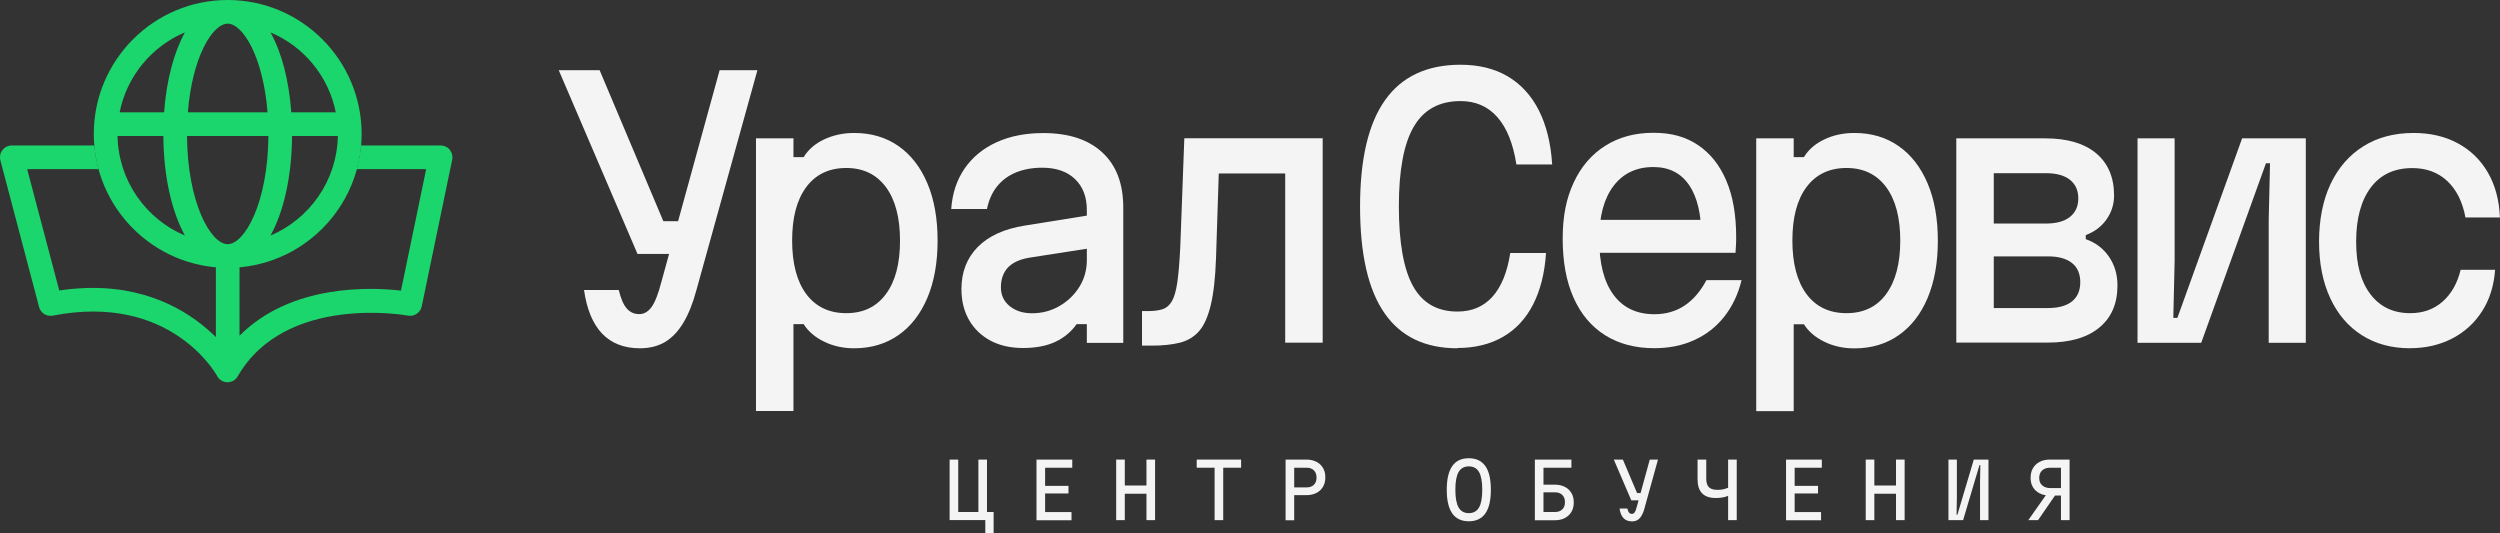<?xml version="1.0" encoding="UTF-8"?> <svg xmlns="http://www.w3.org/2000/svg" id="_Слой_2" data-name="Слой 2" viewBox="0 0 264.16 56.33"><rect x="0" y="0" width="264.16" height="56.33" fill="#333333" stroke="none"/><defs><style> .cls-1 { fill: #f4f4f4; } .cls-2 { fill: #1bd66c; } </style></defs><g id="_Слой_1-2" data-name="Слой 1"><g><g><path class="cls-1" d="M100.34,54.96v-6.4h.91v5.54h2.13v-5.54h.91v5.54h.7v2.23h-.88v-1.38h-3.77Z"></path><path class="cls-1" d="M109.52,54.96v-6.4h3.78v.86h-2.87v1.92h2.47v.8h-2.47v1.97h2.79v.86h-3.7Z"></path><path class="cls-1" d="M117.94,54.96v-6.4h.91v2.74h2.29v-2.74h.91v6.4h-.91v-2.79h-2.29v2.79h-.91Z"></path><path class="cls-1" d="M128.34,54.96v-5.54h-1.89v-.86h4.69v.86h-1.89v5.54h-.91Z"></path><path class="cls-1" d="M135.84,54.96v-6.4h2.19c.41,0,.76,.08,1.06,.23s.53,.37,.7,.65c.17,.28,.25,.61,.25,1s-.08,.72-.25,1c-.17,.28-.4,.5-.7,.65s-.65,.23-1.06,.23h-1.28v2.65h-.91Zm.91-3.46h1.31c.33,0,.58-.09,.77-.28,.19-.18,.28-.44,.28-.76s-.09-.57-.28-.76-.45-.28-.77-.28h-1.31v2.08Z"></path><path class="cls-1" d="M155.2,55.08c-.78,0-1.36-.28-1.75-.83s-.58-1.39-.58-2.5,.19-1.94,.58-2.5,.97-.83,1.75-.83,1.36,.28,1.75,.83c.39,.55,.58,1.39,.58,2.5s-.19,1.94-.58,2.5c-.39,.55-.97,.83-1.75,.83Zm0-.86c.49,0,.85-.2,1.08-.6,.23-.4,.34-1.02,.34-1.87s-.11-1.47-.34-1.87c-.23-.4-.59-.6-1.08-.6s-.85,.2-1.08,.6c-.23,.4-.34,1.02-.34,1.87s.11,1.47,.34,1.87c.23,.4,.59,.6,1.08,.6Z"></path><path class="cls-1" d="M162.18,54.96v-6.4h3.86v.86h-2.95v1.79h1.19c.41,0,.76,.08,1.06,.23,.3,.15,.53,.37,.7,.65s.25,.61,.25,1-.08,.72-.25,1-.4,.5-.7,.65c-.3,.16-.65,.23-1.06,.23h-2.1Zm.91-.86h1.22c.33,0,.58-.09,.77-.28,.19-.18,.28-.44,.28-.76s-.09-.57-.28-.76-.45-.28-.77-.28h-1.22v2.08Z"></path><path class="cls-1" d="M171.48,48.56l1.5,3.54h.8l-.27,.77h-1.14l-1.85-4.31h.96Zm2.82,0h.89l-1.43,5.16c-.08,.32-.19,.57-.31,.78-.12,.2-.27,.35-.43,.45-.17,.1-.36,.14-.58,.14-.37,0-.67-.11-.89-.34s-.36-.57-.42-1.02h.82c.05,.2,.11,.35,.19,.44s.17,.13,.29,.13,.21-.05,.29-.16,.16-.31,.23-.59l1.37-4.98Z"></path><path class="cls-1" d="M179.38,48.56h.91v2.01c0,.42,.09,.72,.28,.91,.19,.19,.49,.28,.91,.28,.21,0,.4-.02,.56-.05s.35-.09,.56-.17v-2.98h.91v6.4h-.91v-2.56c-.22,.08-.43,.14-.63,.17-.19,.03-.42,.05-.68,.05-1.28,0-1.92-.66-1.92-1.98v-2.09Z"></path><path class="cls-1" d="M188.72,54.96v-6.4h3.78v.86h-2.87v1.92h2.47v.8h-2.47v1.97h2.79v.86h-3.7Z"></path><path class="cls-1" d="M197.14,54.96v-6.4h.91v2.74h2.29v-2.74h.91v6.4h-.91v-2.79h-2.29v2.79h-.91Z"></path><path class="cls-1" d="M210.11,54.96h-.89v-3.98l.03-1.84h-.09l-1.73,5.82h-1.55v-6.4h.89v3.98l-.03,1.84h.09l1.73-5.82h1.55v6.4Z"></path><path class="cls-1" d="M214.32,54.96l1.94-2.76h.99l-1.9,2.76h-1.03Zm3.45,0v-2.6h-1.18c-.41,0-.77-.08-1.07-.23-.3-.15-.54-.37-.71-.65-.17-.28-.25-.61-.25-.99s.08-.74,.25-1.02c.17-.29,.4-.51,.71-.67,.3-.16,.66-.24,1.07-.24h2.09v6.4h-.91Zm-1.14-3.39h1.14v-2.15h-1.14c-.36,0-.65,.1-.85,.29-.21,.19-.31,.46-.31,.79s.1,.59,.31,.78c.21,.19,.49,.29,.85,.29Z"></path></g><g><path class="cls-1" d="M63.36,7.42l6.73,15.95h3.6l-1.22,3.46h-5.11L59.04,7.42h4.32Zm12.67,0h4l-6.44,23.22c-.38,1.42-.85,2.58-1.4,3.49s-1.2,1.58-1.94,2.02c-.74,.43-1.62,.65-2.63,.65-1.68,0-3.01-.52-4-1.55-.98-1.03-1.62-2.57-1.91-4.61h3.67c.22,.91,.5,1.57,.85,1.96,.35,.4,.79,.59,1.31,.59s.94-.25,1.3-.74c.36-.49,.71-1.37,1.04-2.65l6.16-22.39Z"></path><path class="cls-1" d="M79.88,43.42V14.62h3.96v1.98h1.08c.48-.79,1.2-1.42,2.16-1.87s2.02-.68,3.17-.68c1.8,0,3.36,.46,4.68,1.38,1.32,.92,2.34,2.24,3.06,3.94,.72,1.7,1.08,3.72,1.08,6.05s-.36,4.34-1.08,6.05c-.72,1.7-1.74,3.02-3.06,3.94s-2.88,1.39-4.68,1.39c-1.15,0-2.21-.23-3.17-.7-.96-.47-1.68-1.08-2.16-1.85h-1.08v9.18h-3.96Zm9.54-10.33c1.8,0,3.2-.67,4.19-2.02,1-1.34,1.49-3.23,1.49-5.65s-.5-4.31-1.49-5.65c-1-1.34-2.39-2.02-4.19-2.02s-3.23,.67-4.23,2.02c-1,1.35-1.49,3.23-1.49,5.65s.5,4.31,1.49,5.65c1,1.34,2.41,2.02,4.23,2.02Z"></path><path class="cls-1" d="M115.23,22.73v3.49l-6.48,1.01c-1.01,.17-1.76,.52-2.25,1.04-.49,.53-.74,1.22-.74,2.09,0,.82,.31,1.48,.92,1.98s1.4,.76,2.36,.76c1.06,0,2.02-.25,2.9-.76s1.58-1.18,2.11-2.03c.53-.85,.79-1.79,.79-2.83v-5.29c0-1.39-.42-2.48-1.26-3.28s-1.99-1.19-3.46-1.19c-1.03,0-1.96,.17-2.77,.5-.82,.34-1.48,.83-2,1.48-.52,.65-.87,1.44-1.06,2.38h-3.78c.12-1.66,.59-3.08,1.42-4.28s1.95-2.12,3.37-2.77c1.42-.65,3.06-.97,4.93-.97,2.69,0,4.77,.68,6.25,2.05,1.48,1.37,2.21,3.31,2.21,5.83v14.29h-3.85v-1.98h-1.08c-.58,.82-1.33,1.44-2.25,1.87-.92,.43-2.06,.65-3.4,.65s-2.47-.26-3.44-.77c-.97-.52-1.73-1.24-2.27-2.18-.54-.94-.81-2.03-.81-3.28,0-1.8,.58-3.28,1.73-4.45,1.15-1.16,2.8-1.91,4.93-2.25l6.98-1.12Z"></path><path class="cls-1" d="M120.67,36.51v-3.64h.65c.62,0,1.13-.07,1.53-.2,.4-.13,.72-.41,.97-.83,.25-.42,.44-1.08,.58-2,.13-.91,.23-2.13,.31-3.67l.43-11.56h14.62v21.6h-3.96V18.33h-7.02l-.29,8.93c-.07,2.09-.26,3.75-.56,4.99-.3,1.24-.71,2.15-1.24,2.75-.53,.6-1.2,1-2.02,1.21-.82,.2-1.79,.31-2.92,.31h-1.08Z"></path></g><g><path class="cls-1" d="M154,36.8c-3.43,0-6.01-1.24-7.72-3.73-1.72-2.48-2.57-6.23-2.57-11.25s.88-8.77,2.65-11.25c1.76-2.48,4.42-3.73,7.97-3.73,1.92,0,3.58,.41,4.97,1.22,1.39,.82,2.49,2.01,3.29,3.58,.8,1.57,1.28,3.49,1.42,5.74h-3.78c-.34-2.18-1-3.85-2-4.99-1-1.14-2.3-1.71-3.91-1.71-2.23,0-3.88,.9-4.93,2.7-1.06,1.8-1.58,4.61-1.58,8.42s.5,6.62,1.49,8.42c1,1.8,2.56,2.7,4.7,2.7,1.54,0,2.77-.53,3.71-1.58,.94-1.06,1.56-2.59,1.87-4.61h3.78c-.14,2.14-.6,3.95-1.37,5.45-.77,1.5-1.83,2.64-3.19,3.42-1.36,.78-2.96,1.17-4.81,1.17Z"></path><path class="cls-1" d="M168.11,23.23h13l-1.33,1.87c0-2.42-.43-4.27-1.3-5.54-.86-1.27-2.12-1.91-3.78-1.91-1.8,0-3.2,.67-4.21,2s-1.51,3.2-1.51,5.6c0,2.57,.5,4.54,1.51,5.9,1.01,1.37,2.45,2.05,4.32,2.05,1.22,0,2.29-.31,3.2-.92,.91-.61,1.68-1.51,2.3-2.68h3.71c-.36,1.49-.97,2.77-1.82,3.85s-1.91,1.91-3.17,2.48c-1.26,.58-2.67,.86-4.23,.86-2.02,0-3.75-.46-5.2-1.37-1.45-.91-2.56-2.23-3.33-3.96-.77-1.73-1.15-3.8-1.15-6.23s.39-4.29,1.17-5.96,1.89-2.96,3.33-3.87c1.44-.91,3.13-1.37,5.08-1.37s3.42,.43,4.72,1.3,2.29,2.12,2.99,3.76c.7,1.64,1.04,3.63,1.04,5.96,0,.26,0,.54-.02,.83-.01,.29-.03,.56-.05,.83h-15.26v-3.49Z"></path><path class="cls-1" d="M185.57,43.42V14.62h3.96v1.98h1.08c.48-.79,1.2-1.42,2.16-1.87,.96-.46,2.02-.68,3.17-.68,1.8,0,3.36,.46,4.68,1.39,1.32,.92,2.34,2.24,3.06,3.94s1.08,3.72,1.08,6.05-.36,4.34-1.08,6.05-1.74,3.02-3.06,3.94c-1.32,.92-2.88,1.39-4.68,1.39-1.15,0-2.21-.23-3.17-.7s-1.68-1.08-2.16-1.85h-1.08v9.18h-3.96Zm9.54-10.33c1.8,0,3.2-.67,4.19-2.02s1.49-3.23,1.49-5.65-.5-4.31-1.49-5.65c-1-1.34-2.39-2.02-4.19-2.02s-3.23,.67-4.23,2.02c-1,1.34-1.49,3.23-1.49,5.65s.5,4.31,1.49,5.65,2.41,2.02,4.23,2.02Z"></path><path class="cls-1" d="M206.71,36.22V14.62h9.43c2.3,0,4.09,.53,5.35,1.58,1.26,1.06,1.89,2.54,1.89,4.46,0,.94-.27,1.78-.81,2.54-.54,.76-1.27,1.3-2.18,1.64v.43c1.03,.36,1.85,.98,2.45,1.85,.6,.88,.9,1.89,.9,3.04,0,1.92-.64,3.41-1.93,4.46-1.28,1.06-3.1,1.58-5.45,1.58h-9.65Zm3.96-12.6h5.51c1.1,0,1.95-.23,2.54-.7s.88-1.12,.88-1.96-.29-1.49-.88-1.96-1.43-.7-2.54-.7h-5.51v5.33Zm0,8.93h5.72c1.1,0,1.95-.23,2.54-.7,.59-.47,.88-1.15,.88-2.03s-.29-1.57-.88-2.03c-.59-.47-1.43-.7-2.54-.7h-5.72v5.47Z"></path><path class="cls-1" d="M225.86,36.22V14.62h3.92v12.96l-.14,6.01h.43l6.84-18.97h6.73v21.6h-3.92v-12.96l.14-6.01h-.43l-6.84,18.97h-6.73Z"></path><path class="cls-1" d="M254.69,36.8c-1.97,0-3.67-.46-5.11-1.37-1.44-.91-2.56-2.21-3.35-3.91-.79-1.69-1.19-3.69-1.19-5.99s.41-4.39,1.22-6.1c.82-1.72,1.97-3.04,3.47-3.98,1.5-.94,3.27-1.4,5.31-1.4,1.78,0,3.34,.37,4.68,1.1,1.34,.73,2.4,1.76,3.17,3.1s1.19,2.91,1.26,4.73h-3.64c-.31-1.66-.95-2.94-1.92-3.85s-2.2-1.37-3.69-1.37c-1.9,0-3.36,.68-4.39,2.05-1.03,1.37-1.55,3.28-1.55,5.72s.5,4.23,1.51,5.56,2.41,2,4.21,2c1.34,0,2.48-.4,3.4-1.21,.92-.8,1.57-1.93,1.92-3.37h3.64c-.12,1.68-.58,3.14-1.37,4.37-.79,1.24-1.84,2.2-3.15,2.88-1.31,.68-2.79,1.03-4.45,1.03Z"></path></g><g><path class="cls-2" d="M24.06,0c-7.8,0-14.15,6.35-14.15,14.15s6.35,14.15,14.15,14.15,14.15-6.35,14.15-14.15S31.86,0,24.06,0Zm11.42,11.87h-4.7c-.25-3.42-1.03-6.35-2.2-8.45,3.51,1.48,6.14,4.63,6.9,8.45Zm-11.42,13.93c-1.78,0-4.25-4.34-4.3-11.43h8.6c-.05,7.08-2.52,11.43-4.3,11.43Zm-4.21-13.93c.46-5.85,2.61-9.37,4.21-9.37s3.75,3.51,4.21,9.37h-8.43Zm-.31-8.45c-1.16,2.1-1.95,5.04-2.2,8.45h-4.7c.76-3.82,3.39-6.97,6.9-8.45Zm-7.12,10.95h4.84c.03,4.3,.89,8,2.28,10.52-4.12-1.74-7.03-5.79-7.12-10.52Zm16.16,10.52c1.39-2.51,2.25-6.22,2.28-10.52h4.84c-.09,4.73-3,8.77-7.12,10.52Z"></path><path class="cls-2" d="M47.54,15.83c-.24-.29-.59-.46-.97-.46h-8.43c-.07,.86-.23,1.69-.45,2.5h7.34l-2.66,12.84c-3.15-.37-11.6-.73-17.06,4.76v-8.89h-2.5v9.04c-2.35-2.33-6.55-5.2-13.01-5.2-1.11,0-2.29,.09-3.54,.27l-3.39-12.82h7.55c-.22-.81-.38-1.64-.45-2.5H1.25c-.39,0-.75,.18-.99,.49s-.32,.71-.22,1.08l4.09,15.5c.17,.64,.8,1.03,1.45,.91,12.34-2.41,17.18,6.03,17.37,6.39,.22,.4,.63,.65,1.08,.65h.01c.45,0,.86-.24,1.08-.63,5.04-8.75,17.85-6.44,17.98-6.41,.66,.13,1.32-.31,1.46-.97l3.22-15.5c.08-.37-.02-.75-.25-1.04Z"></path></g></g></g></svg> 